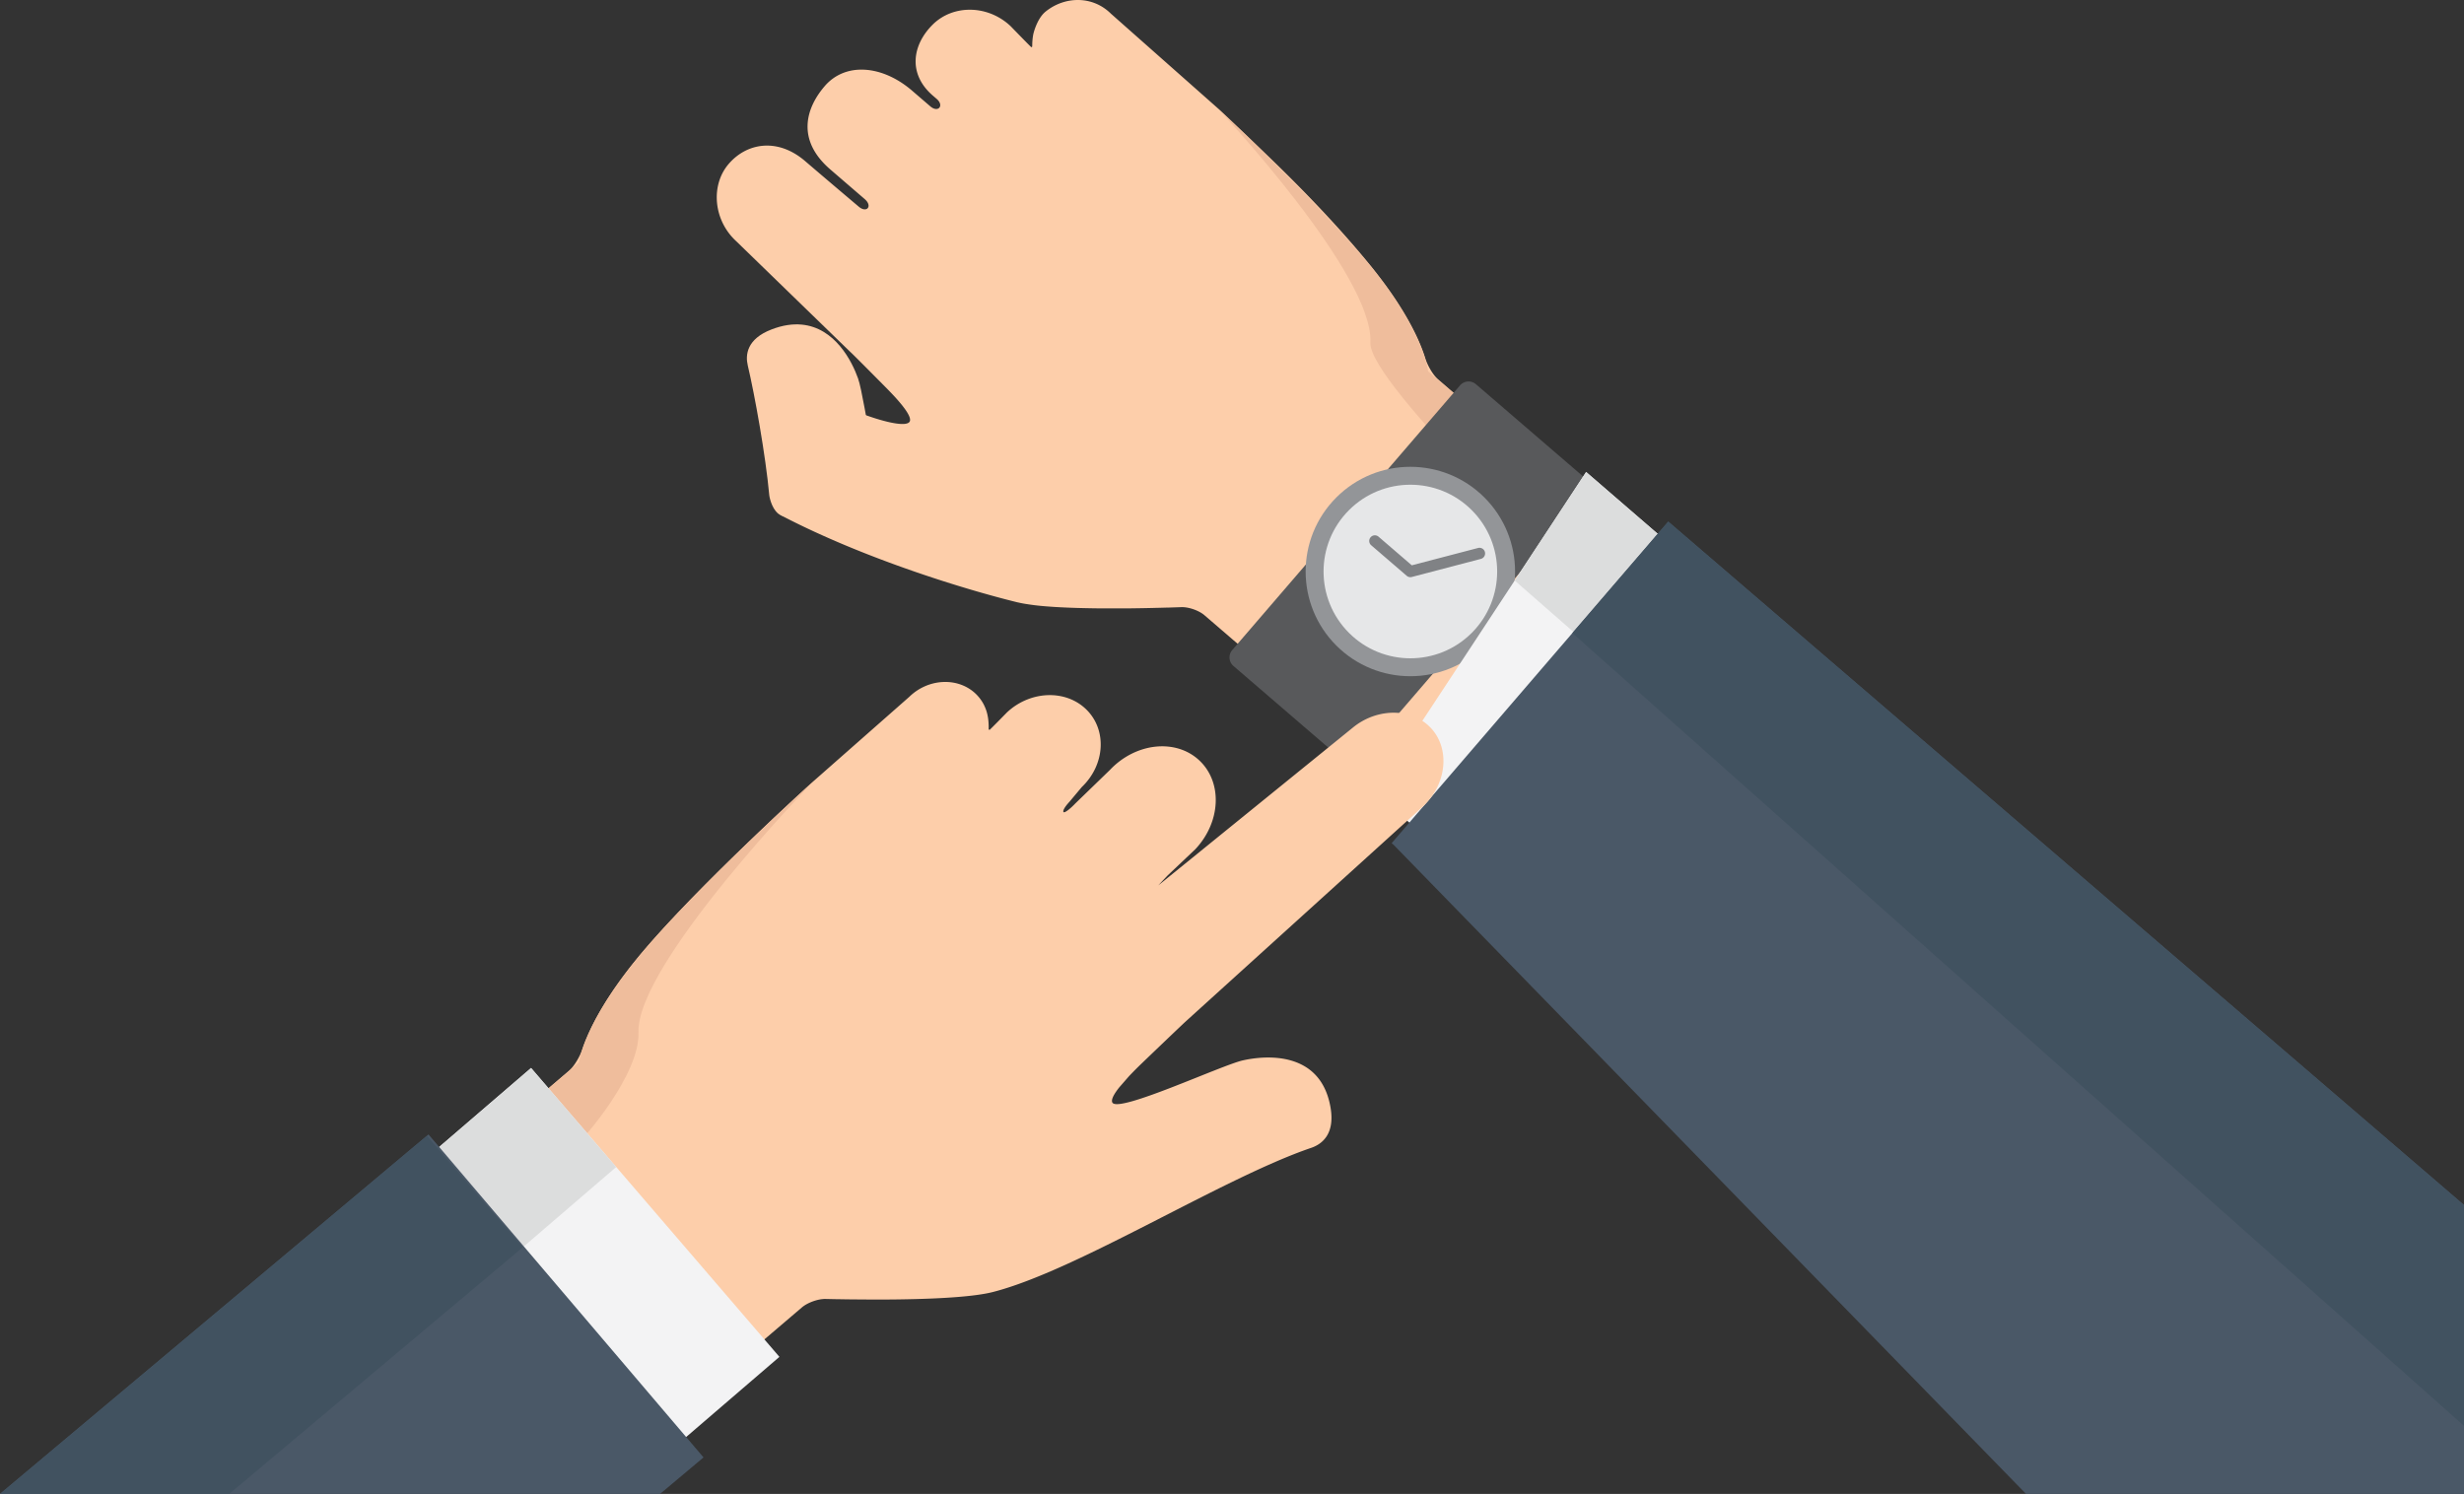 <svg xmlns="http://www.w3.org/2000/svg" viewBox="0 0 4368.2 2648.72"><rect x="0" y="0" width="4368.2" height="2648.72" fill="#333333" stroke="none"/><defs><style>.cls-1{fill:#fdceaa;}.cls-2{fill:#efbd9c;}.cls-3{fill:#58595b;}.cls-4{fill:#939598;}.cls-5{fill:#e6e7e8;}.cls-6{fill:#808285;}.cls-7{fill:#f3f3f4;}.cls-8{fill:#dcdddd;}.cls-9{fill:#4a5867;}.cls-10{fill:#415260;}</style></defs><g id="Ebene_2" data-name="Ebene 2"><g id="Layer_1" data-name="Layer 1"><path class="cls-1" d="M1521.15,670.9c6.56,18.56,16,79.58,26.6,133.94,0,0-1,1-2.83,2.92-19.22,19.68-131.05,131.45-165.31,102.93-12.77-10.62-15.77-32.05-15.77-32.05-6.56-71.74-25.92-178.8-38.17-230.69-4.46-18.78-1.78-46.88,41.87-63.77,20-7.75,37.75-10.12,53.45-8.69C1480.33,580.87,1510.4,640.59,1521.15,670.9Z"/><path class="cls-1" d="M1969.33,24.14,2162,194.65s39.27,36.44,100.09,95.66c62.41,60.77,118.9,120.92,167.53,180.52,1.71,2.11,3.39,4.17,5,6.22,1.25,1.57,2.48,3.1,3.68,4.63l2.13,2.72,1.87,2.4,1.52,2c.84,1.1,1.7,2.19,2.52,3.28.13.15.26.33.38.49.8,1.06,1.62,2.12,2.4,3.17s1.73,2.29,2.58,3.43c1.52,2,3,4,4.46,6l.72,1,2.21,3.05c.82,1.15,1.67,2.31,2.47,3.46s1.47,2.07,2.19,3.09c1.53,2.16,3,4.3,4.47,6.42q3.35,4.89,6.49,9.6c1,1.56,2,3.08,3,4.6.31.48.63,1,.92,1.41.62,1,1.23,1.9,1.82,2.84,2,3.21,4,6.33,5.89,9.41,1.61,2.66,3.17,5.25,4.67,7.81,3.81,6.44,7.26,12.62,10.38,18.49l1.34,2.49c1.8,3.44,3.49,6.77,5.1,10,.31.64.63,1.3.94,1.92.83,1.71,1.62,3.37,2.39,5,.52,1.09,1,2.15,1.5,3.21.24.53.49,1.09.74,1.63.73,1.59,1.43,3.17,2.1,4.7l1.13,2.65.8,1.88,1.21,2.92c.38,1,.77,1.9,1.13,2.82,2.69,6.8,4.8,12.81,6.45,18,.16.48.31.93.45,1.39a1.06,1.06,0,0,0,.06.19c3.84,12.27,13.2,29.27,22.89,37.62l333.39,286.88a23.28,23.28,0,0,1,2.46,32.82l-352.62,409.78a23.27,23.27,0,0,1-32.82,2.46l-364.88-314c-9.7-8.34-27.93-14.66-40.76-14.23l-11.59.4c-1,0-2,.07-3,.09l-7.62.25-2.11,0c-6.29.2-13,.39-20.19.54-.73,0-1.46,0-2.21.06-13.09.33-27.42.59-42.42.77-2,0-3.93,0-5.91.06-1.72,0-3.45,0-5.16,0s-3.25,0-4.87,0H1989l-7.88,0c-3.51,0-7,0-10.6,0h-7.37l-6.6,0c-1.58,0-3.17,0-4.74,0-8.35,0-16.72-.17-25-.34l-3.29-.07c-3.89-.08-7.76-.17-11.6-.29l-2.62-.06-5.86-.2-5.77-.2c-7.4-.28-14.65-.62-21.69-1l-5.62-.32-3.67-.24-4.7-.33c-1.22-.08-2.42-.17-3.62-.27l-2.82-.21a421.67,421.67,0,0,1-41.91-5.15l-1.94-.37c-2.05-.39-4-.8-5.88-1.25L1804,1068c-97.5-23.92-276.14-79.2-420.8-155l130.38-159,11.3-21.54c26.05,9.8,48.06,16.09,63.61,18.35,13.09,1.9,21.61.94,24.1-3.17a1.72,1.72,0,0,0,.23-.42,4.69,4.69,0,0,0,.21-.46c0-.14.09-.28.14-.43a6.25,6.25,0,0,0,.2-1.11,4.22,4.22,0,0,0,0-.52c0-.29,0-.6,0-.92s-.06-.67-.11-1a9,9,0,0,0-.21-1.11,5.73,5.73,0,0,0-.14-.56,5.47,5.47,0,0,0-.15-.58c-.14-.46-.29-.91-.47-1.39a4.13,4.13,0,0,0-.17-.45,30.56,30.56,0,0,0-1.53-3.38c-.1-.22-.21-.43-.33-.64q-.37-.72-.78-1.44c-.14-.26-.29-.5-.42-.74s-.3-.52-.46-.75c-.45-.77-.93-1.53-1.44-2.32-.3-.47-.61-.93-.92-1.41-1.32-1.93-2.78-4-4.38-6.07l-1.12-1.47c-.77-1-1.56-2-2.38-3-.23-.3-.48-.61-.73-.91s-.51-.61-.77-.92l-1.55-1.87-1.47-1.73c-.42-.49-.85-1-1.27-1.48s-.89-1-1.35-1.54c-1.57-1.78-3.18-3.58-4.85-5.41l-1.08-1.16c-.4-.44-.78-.86-1.18-1.27-.62-.68-1.24-1.33-1.87-2l-1.4-1.48c-.76-.81-1.52-1.61-2.29-2.4-.38-.41-.78-.82-1.16-1.21-.77-.81-1.55-1.61-2.34-2.42s-1.69-1.74-2.56-2.61c-1.34-1.35-2.68-2.72-4-4.06-3.08-3.08-52.17-52.81-60.78-60.81l-.35-.33-1.38-1.28L1305.19,427.67c-40.62-37.19-45.83-99.44-13.26-137.17s87.15-46.42,135.66-4.67c33.74,29,94.66,80.46,94.66,80.46,14.2,12.22,25.34-.72,10.62-13.4-20.48-17.62-60.72-52.32-60.72-52.32-61.09-52.57-43.44-109.11-10.05-147.91,36.61-42.55,101.83-37.53,154.89,8.13l32.2,27.71c13.93,12,25.25-1.17,11.32-13.16l-6.69-5.76c-44.45-38.24-36.89-89.72-.29-126s98.54-34.89,138.38,3.12c0,0,36.38,37.57,36.65,37.17l0-.06a3.64,3.64,0,0,1,1.11-.9l.14-.07c.35-.13-.24-8.58,1.51-19.29.21-1.26.44-2.49.72-3.74,0-.13,6.21-26.69,21.45-39.1C1887.34-6.83,1936.68-8.1,1969.33,24.14Z"/><path class="cls-2" d="M2161.74,195.38s171.6,158.49,267.62,276.18,102.38,186.76,102.38,186.76L2900.4,975.55l-71.46,83c-24.29-21.52-403.53-379.34-399.52-451.1C2436.11,487.6,2161.74,195.38,2161.74,195.38Z"/><path class="cls-3" d="M2381.47,1348.41l-194.83-167.65a20,20,0,0,1-2.11-28.2l403.79-469.25a20,20,0,0,1,28.2-2.11l194.83,167.65a20,20,0,0,1,2.12,28.2L2409.68,1346.3A20,20,0,0,1,2381.47,1348.41Z"/><circle class="cls-4" cx="2500.3" cy="1013.29" r="185.64" transform="translate(15.82 2064.77) rotate(-45)"/><circle class="cls-5" cx="2500.3" cy="1013.29" r="153.89" transform="translate(15.82 2064.77) rotate(-45)"/><path class="cls-6" d="M2493.78,1020.87l-62.93-54.15a10,10,0,0,1,13.05-15.16l58.95,50.73,117-30.6A10,10,0,1,1,2625,991L2502.83,1023A10,10,0,0,1,2493.78,1020.87Z"/><polygon class="cls-7" points="2811.89 836.85 3197.39 1169.89 2756.86 1681.83 2437.53 1405.73 2811.89 836.85"/><polygon class="cls-8" points="2811.89 836.85 3197.84 1170.08 3046.12 1344.97 2685.25 1029.28 2811.89 836.85"/><path class="cls-9" d="M4368.2,2136.5v512.22H3591.74L2470.8,1498.09l-3.66-3.15,31.37-36.48,25.08-29.17,0,0,15.34-17.83,0,0,7.41-8.62,241.13-280.38,1.81-2.1L2938.81,946.5l0,0h0l18.67-21.71Z"/><polygon class="cls-10" points="4368.2 2136.5 4368.2 2528.11 3042.85 1349.48 2787.51 1122.42 2787.48 1122.39 2789.29 1120.3 2938.77 946.47 2938.8 946.43 2938.8 946.43 2957.48 924.72 2957.51 924.75 4368.2 2136.5"/><path class="cls-1" d="M1730.23,1230.53a72.51,72.51,0,0,1,6,6.65l.92,1.18a2.37,2.37,0,0,1,.23.3c.35.45.69.9,1,1.36a2.82,2.82,0,0,1,.29.39q.43.6.84,1.2c.93,1.34,1.8,2.7,2.6,4.1.31.49.59,1,.87,1.5.06.09.11.19.16.28.37.65.72,1.31,1.06,2s.71,1.4,1,2.13.6,1.26.88,1.91.51,1.17.74,1.76.43,1,.63,1.55c.07.17.14.36.2.54.15.42.3.83.46,1.25.79,2.23,1.48,4.51,2,6.8.11.41.22.83.3,1.24s.22.89.3,1.34a.58.58,0,0,1,0,.18q.16.69.3,1.38c0,.12,0,.25.07.37.24,1.27.45,2.52.63,3.79,1.55,10.85.76,19.44,1.12,19.56l.15.06a3.7,3.7,0,0,1,1.11.91l0,0c.28.41,30.91-31,30.91-31,41.48-39.07,104.72-41.28,141.25-4.92s32.76,97.76-8.44,137.12l-22,26.26c-8.68,9.34-12.09,16.12-10.38,18.12l0,0c1.91,2,11.77-5.63,20.89-15.29l61.33-59.41c45.64-48.32,116.5-56,158.26-17.14s38.63,109.52-7,157.84l-49,46.4s-16.19,17.22-16.38,17.47c.23-.16,12.4-10,12.4-10l333.65-270.68c44.6-35.48,107-33.52,139.44,4.34s24.43,99.59-17.82,137.85L2103.17,1810l-1.44,1.31-.37.34c-9,8.23-79.61,75.94-82.82,79.1-1.41,1.38-2.82,2.78-4.21,4.17l-2.67,2.69c-.82.82-1.63,1.65-2.44,2.48l-1.2,1.24c-.81.82-1.61,1.64-2.39,2.46-.49.51-1,1-1.47,1.53l-2,2.06c-.4.43-18.17,20.8-18.56,21.29-1.68,2.15-3.21,4.24-4.59,6.21-.33.49-.66,1-1,1.44q-.81,1.22-1.53,2.37c-.17.25-.32.51-.47.77l-.45.75c-.29.5-.56,1-.83,1.48-.13.21-.25.44-.36.65a34.06,34.06,0,0,0-1.63,3.46c-.06.14-.13.31-.18.46-.19.48-.36.94-.51,1.4-.07.2-.12.4-.17.6a5.47,5.47,0,0,0-.15.58,9.2,9.2,0,0,0-.24,1.11,9.86,9.86,0,0,0-.16,2,4.58,4.58,0,0,0,0,.53,6.54,6.54,0,0,0,.19,1.12c0,.15.08.3.13.44s.13.3.2.46a2.58,2.58,0,0,0,.22.44c11.19,18.83,193.18-66.28,231.16-74.85,40.74-9.19,138.86-17.47,155.71,84.53,7.69,46.58-15.65,64.14-34.47,70.54-157,53.45-415,217.5-564.43,255.63l-1.86.46q-2.88.7-6,1.34c-.65.15-1.32.27-2,.41-12,2.36-26.61,4.25-42.87,5.75-1,.09-1.9.18-2.88.25-1.23.12-2.45.23-3.7.33l-4.79.39-3.76.28-5.73.41c-7.19.5-14.6.93-22.15,1.31l-5.9.28c-2,.1-4,.18-6,.27l-2.68.11q-5.88.24-11.84.44l-3.35.11c-8.47.27-17,.49-25.56.66-1.59,0-3.21.07-4.82.09l-6.74.12-7.52.11c-3.62.05-7.23.09-10.81.11l-8,.06h-.34l-5,0-5.27,0h-6c-15.32,0-29.93-.08-43.28-.24l-2.25,0c-7.28-.08-14.18-.18-20.58-.3-.73,0-1.45,0-2.15,0l-7.77-.14-3.1-.07q-6.4-.14-11.8-.26c-13.09-.27-31.82,6.39-41.9,15l-79.84,68.08c-10.12,8.63-25.08,7.7-33.43-2.08L957.68,1972.69c-8.34-9.78-6.9-24.7,3.23-33.33l47.11-40.17c10.07-8.59,20-26,24.18-38.47a1.07,1.07,0,0,1,.07-.19c.15-.48.31-.94.48-1.43,1.79-5.28,4.08-11.42,7-18.34.41-.94.81-1.9,1.23-2.88s.85-2,1.29-3l.86-1.92c.4-.9.81-1.79,1.21-2.7.72-1.57,1.47-3.19,2.25-4.81l.79-1.65c.52-1.09,1-2.18,1.59-3.29q1.23-2.49,2.55-5.09l1-2c1.7-3.31,3.51-6.71,5.42-10.23l1.41-2.55c3.33-6,7-12.31,11-18.9q2.39-3.91,4.94-8,3-4.71,6.21-9.62c.64-1,1.27-1.92,1.91-2.9l1-1.46q1.56-2.33,3.17-4.69c2.19-3.22,4.48-6.5,6.83-9.84,1.52-2.17,3.08-4.35,4.69-6.57l2.3-3.17L1104,1732q1.14-1.56,2.31-3.12l.75-1c1.54-2,3.1-4.11,4.7-6.19.88-1.17,1.79-2.34,2.7-3.51l2.52-3.25.39-.5c.87-1.12,1.76-2.24,2.65-3.36l1.58-2c.65-.82,1.3-1.63,2-2.45l2.24-2.8c1.25-1.57,2.54-3.14,3.84-4.73,1.73-2.11,3.48-4.23,5.28-6.38,50.92-61.11,129.34-139.49,194.35-202,63.34-60.88,114-106.67,114-106.67L1612,1235.48C1646,1202.34,1699,1200.14,1730.23,1230.53Z"/><path class="cls-2" d="M1443.19,1384.12s-207.77,187.94-308.3,308.61-108.54,190.83-108.54,190.83L942.58,1955l71.09,83.36c25.25-22.15,120.7-134.9,118.18-207.68C1127.65,1709.09,1443.19,1384.12,1443.19,1384.12Z"/><rect class="cls-7" x="935.68" y="1895.78" width="256.95" height="675.39" transform="translate(-1198.67 1233.23) rotate(-40.68)"/><rect class="cls-8" x="825.03" y="1936.81" width="218.22" height="231.53" transform="translate(-1112.17 1104.79) rotate(-40.68)"/><polygon class="cls-9" points="1247.21 2584.01 1170.18 2648.72 0 2648.72 759.66 2011.39 778.59 2033.63 928.69 2209.92 1216.44 2547.86 1247.21 2584.01"/><polygon class="cls-10" points="926.87 2211.48 897.22 2236.39 406.37 2648.72 0.01 2648.72 756.87 2013.77 775.91 2035.92 775.92 2035.93 926.87 2211.48"/></g></g></svg>